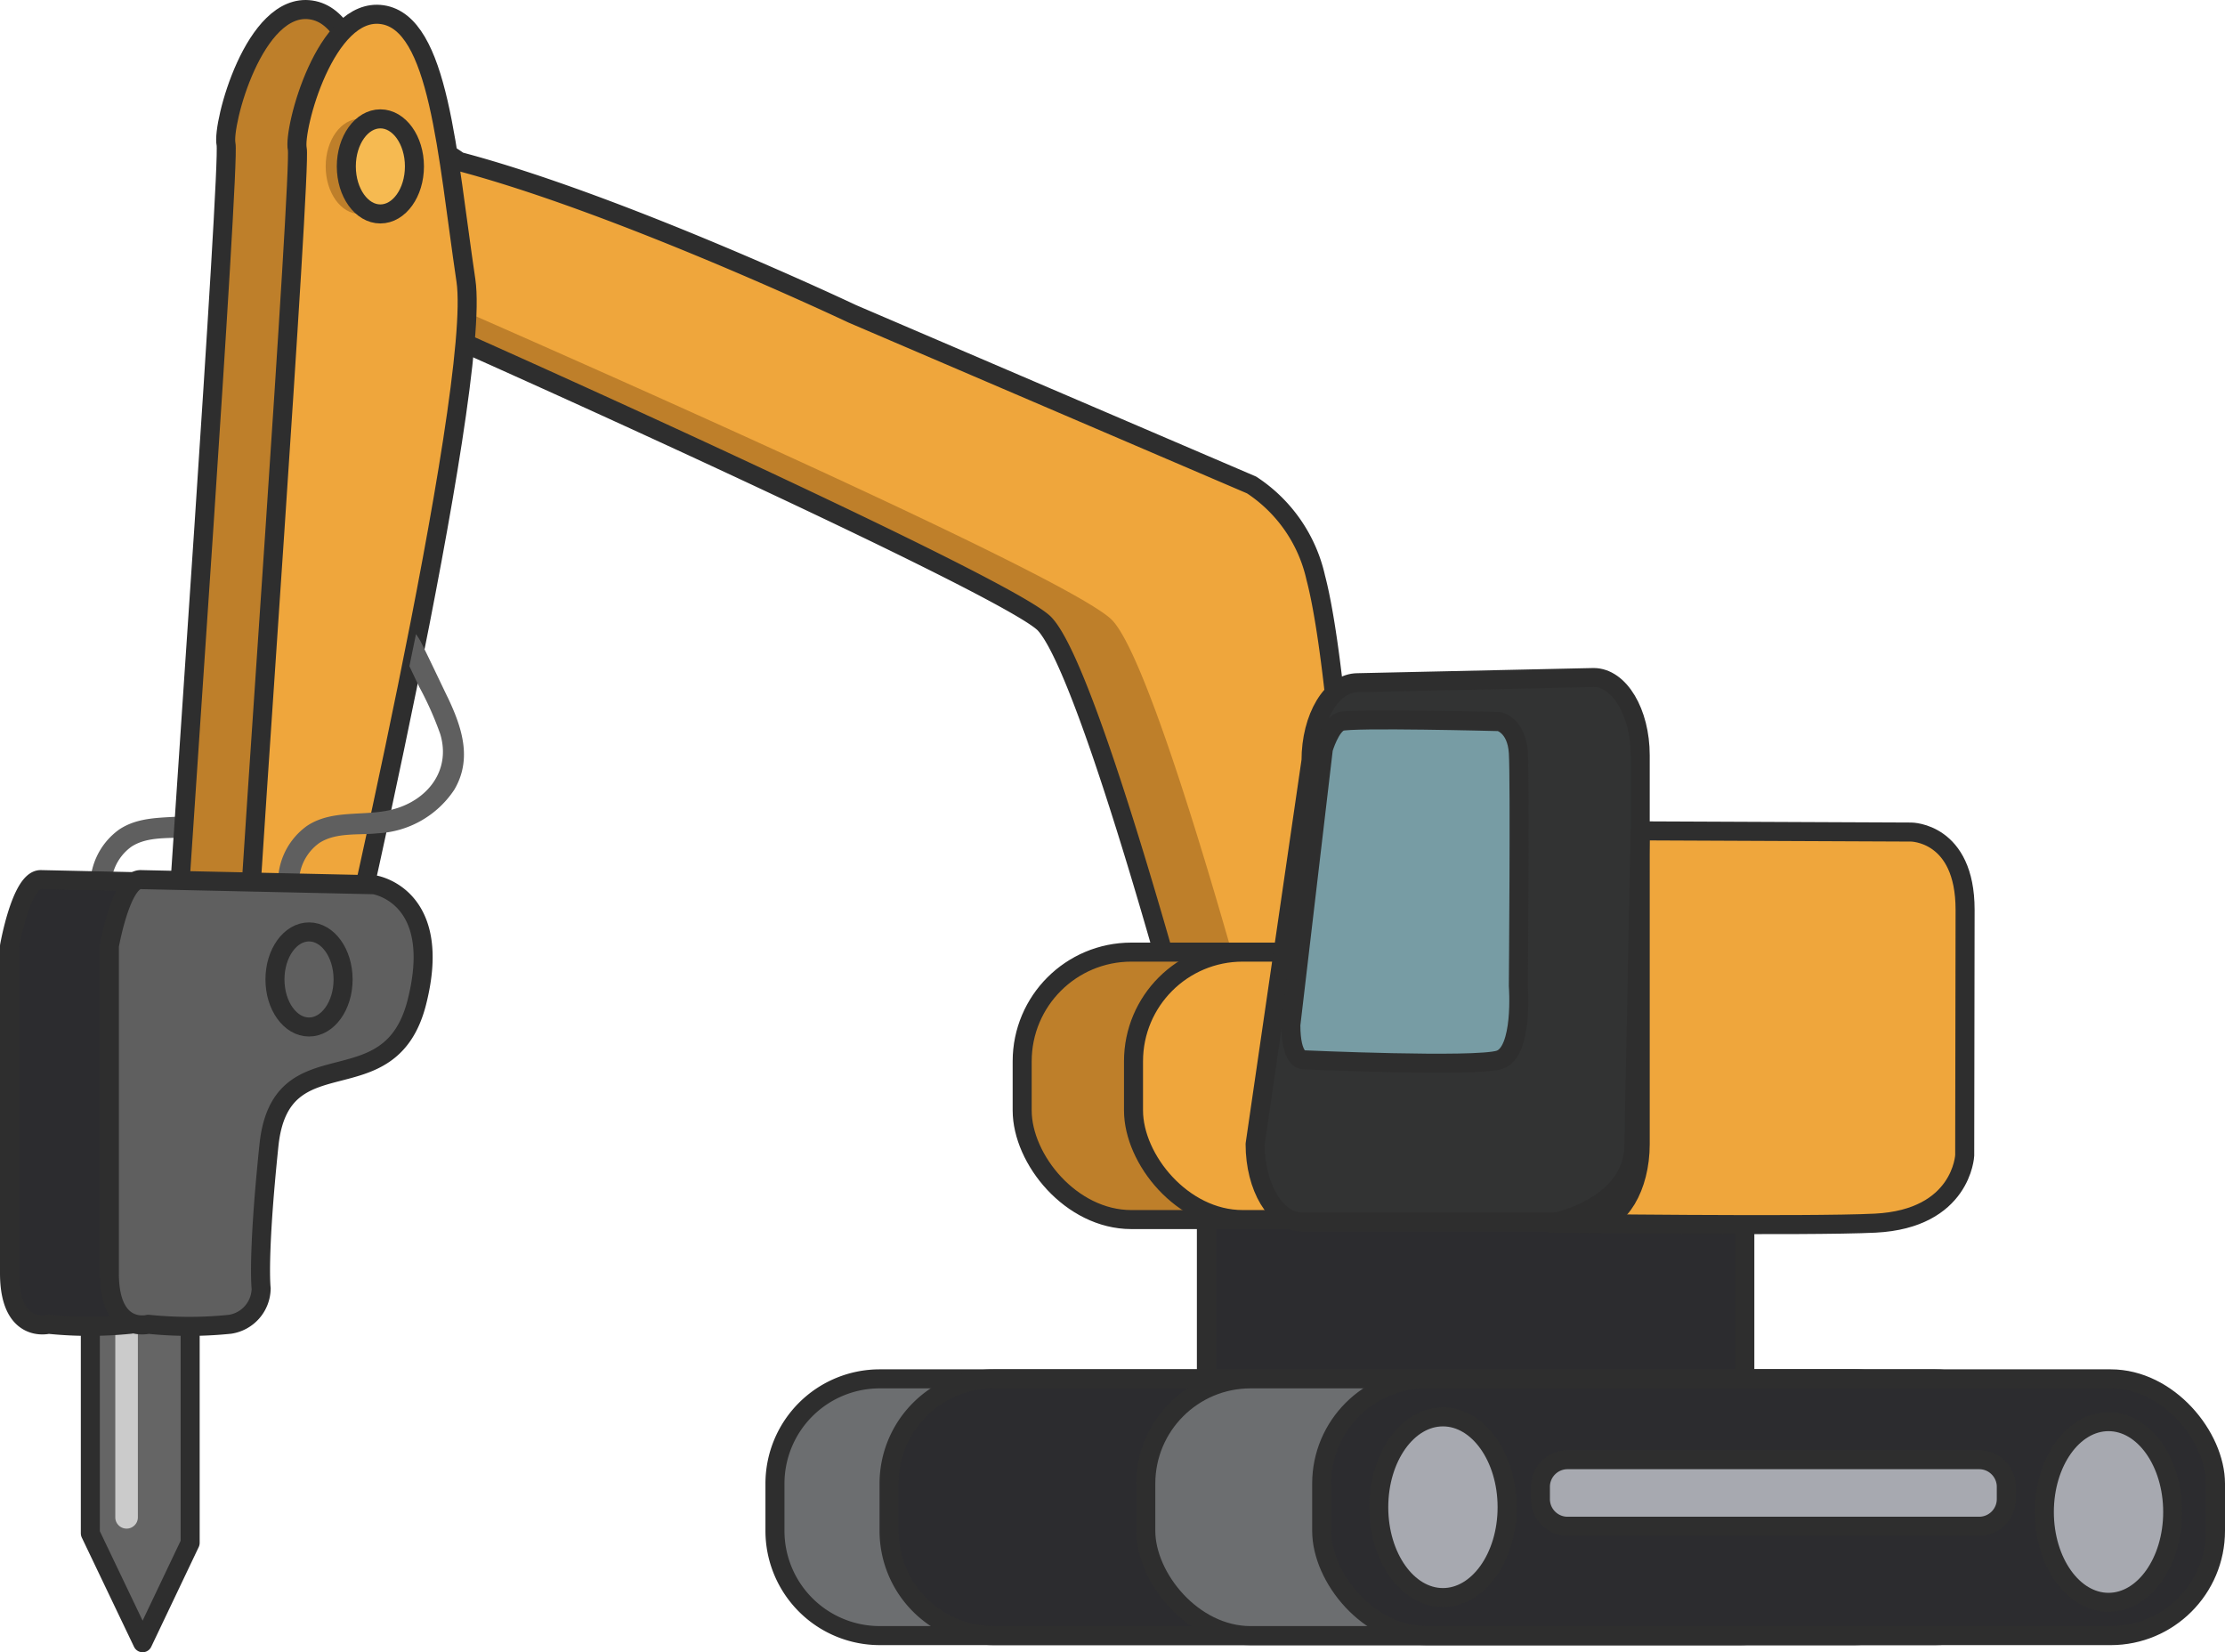<svg xmlns="http://www.w3.org/2000/svg" width="132.606" height="98.462"><defs><clipPath id="a"><path data-name="長方形 237" fill="none" d="M0 0h132.606v98.462H0z"/></clipPath></defs><g data-name="グループ 175" clip-path="url(#a)"><path data-name="パス 4179" d="M75.866 53.126a3.756 3.756 0 00-.5.363l.718-5.463s-.638-9.351-1.7-13.388a8.928 8.928 0 00-3.825-5.526l-42.2-18.653a9.039 9.039 0 00-9.067-2.09c-1.522.926-2.927 2.181-2.869 3.755a3.712 3.712 0 001.417 2.833l3.188 1.452-.319.921-.035.035c7.457 3.171 39.588 17.664 41.592 19.823 2.763 2.975 8.926 26.351 8.926 26.351l1.908 6.375a6.117 6.117 0 006.163 2.125c4.038-.85-3.4-18.913-3.4-18.913" fill="#be7f2a"/><path data-name="パス 4180" d="M75.229 63.327S69.065 39.951 66.3 36.976 19.859 15.135 19.859 15.135s-4.888-1.7-1.059-5.735 31.99 9.3 31.99 9.3l23.8 10.2a8.926 8.926 0 013.827 5.525c1.062 4.037 1.7 13.388 1.7 13.388l-2.763 21.039z" fill="#efa63c"/><path data-name="パス 4181" d="M78.476 60.306l1.64-12.493s-.637-9.35-1.7-13.388a8.931 8.931 0 00-3.825-5.525L50.79 18.7s-13.836-6.55-23.431-9.079a9.044 9.044 0 00-8.067-1.252c-1.523.927-2.928 2.182-2.869 3.755a3.712 3.712 0 001.417 2.833l3.187 1.452-.319.921-.035.036c7.457 3.171 39.588 17.663 41.593 19.822 2.762 2.975 8.925 26.351 8.925 26.351l1.909 6.375a6.117 6.117 0 006.163 2.126c2.311-.486.871-6.589-.787-11.734z" fill="none" stroke="#2e2e2e" stroke-linecap="round" stroke-linejoin="round" stroke-width="1.134"/><path data-name="パス 4182" d="M15.476 41.746c-.5-1.038-.99-2.079-1.5-3.11A4.158 4.158 0 0013.6 38l-.39 1.908c.256.539.515 1.086.584 1.228a19.724 19.724 0 011.254 2.817c.653 2.173-.767 3.96-2.849 4.5-1.679.432-3.584-.034-5.1.982a4.134 4.134 0 00-1.7 3.782c.071.8 1.328.807 1.256 0a2.9 2.9 0 011.184-2.765c1.007-.651 2.339-.454 3.477-.576a5.818 5.818 0 004.563-2.593c1.094-1.846.454-3.74-.4-5.532" fill="#5f5f5f"/><path data-name="パス 4183" d="M5.384 65.877v25.5L8.5 97.895l2.833-5.95V65.594z" fill="#656565"/><path data-name="パス 4184" d="M5.384 65.877v25.5L8.5 97.895l2.833-5.95V65.594z" fill="none" stroke="#2e2e2e" stroke-linecap="round" stroke-linejoin="round" stroke-width="1.134"/><path data-name="パス 4185" d="M7.544 91.094a.673.673 0 01-.673-.673V68.249a.673.673 0 111.346 0v22.172a.673.673 0 01-.673.673" fill="#cbcbcb"/><path data-name="長方形 228" fill="#2c2c2f" d="M71.899 70.836h32.089v15.088H71.899z"/><path data-name="長方形 229" fill="none" stroke="#2e2e2e" stroke-linecap="round" stroke-linejoin="round" stroke-width="1.134" d="M71.899 70.836h32.089v15.088H71.899z"/><path data-name="パス 4186" d="M67.426 72.677h11.662a6.506 6.506 0 006.506-6.506v-2.926a6.506 6.506 0 00-6.506-6.506H67.426a6.506 6.506 0 00-6.506 6.506v2.926a6.506 6.506 0 006.506 6.506" fill="#be7f2a"/><rect data-name="長方形 230" width="24.674" height="15.938" rx="6.506" transform="translate(60.92 56.739)" fill="none" stroke="#2e2e2e" stroke-linecap="round" stroke-linejoin="round" stroke-width="1.134"/><path data-name="パス 4187" d="M74.061 72.677h11.662a6.506 6.506 0 006.506-6.506v-2.926a6.506 6.506 0 00-6.506-6.506H74.061a6.506 6.506 0 00-6.506 6.506v2.926a6.506 6.506 0 006.506 6.506" fill="#efa63c"/><rect data-name="長方形 231" width="24.674" height="15.938" rx="6.506" transform="translate(67.555 56.739)" fill="none" stroke="#2e2e2e" stroke-linecap="round" stroke-linejoin="round" stroke-width="1.134"/><path data-name="パス 4188" d="M52.432 97.47h51.26a6.247 6.247 0 006.247-6.246v-2.809a6.247 6.247 0 00-6.247-6.246h-51.26a6.246 6.246 0 00-6.246 6.246v2.809a6.246 6.246 0 006.246 6.246" fill="#6c6e70"/><path data-name="長方形 232" d="M52.432 82.169h51.26a6.247 6.247 0 016.247 6.247v2.808a6.246 6.246 0 01-6.246 6.245H52.432a6.246 6.246 0 01-6.246-6.245v-2.809a6.246 6.246 0 016.246-6.246z" fill="none" stroke="#2e2e2e" stroke-linecap="round" stroke-linejoin="round" stroke-width="1.134"/><path data-name="パス 4189" d="M59.232 97.47h51.26a6.247 6.247 0 006.247-6.246v-2.809a6.247 6.247 0 00-6.247-6.246h-51.26a6.246 6.246 0 00-6.246 6.246v2.809a6.246 6.246 0 006.246 6.246" fill="#2c2c2f"/><path data-name="長方形 233" d="M59.232 82.169h51.26a6.247 6.247 0 016.247 6.247v2.808a6.246 6.246 0 01-6.246 6.245H59.232a6.246 6.246 0 01-6.246-6.245v-2.809a6.246 6.246 0 016.246-6.246z" fill="none" stroke="#2e2e2e" stroke-linecap="round" stroke-linejoin="round" stroke-width="1.134"/><path data-name="パス 4190" d="M74.533 97.47h40.777a6.247 6.247 0 006.246-6.246v-2.809a6.247 6.247 0 00-6.246-6.246H74.533a6.246 6.246 0 00-6.246 6.246v2.809a6.246 6.246 0 006.246 6.246" fill="#6c6e70"/><rect data-name="長方形 234" width="53.269" height="15.301" rx="6.246" transform="translate(68.287 82.169)" fill="none" stroke="#2e2e2e" stroke-linecap="round" stroke-linejoin="round" stroke-width="1.134"/><path data-name="パス 4191" d="M85.016 97.47h40.777a6.247 6.247 0 006.246-6.246v-2.809a6.247 6.247 0 00-6.246-6.246H85.016a6.246 6.246 0 00-6.246 6.246v2.809a6.246 6.246 0 006.246 6.246" fill="#2c2c2f"/><rect data-name="長方形 235" width="53.269" height="15.301" rx="6.246" transform="translate(78.77 82.169)" fill="none" stroke="#2e2e2e" stroke-linecap="round" stroke-linejoin="round" stroke-width="1.134"/><path data-name="パス 4192" d="M93.424 90.953h24.529a1.619 1.619 0 001.619-1.619v-.728a1.619 1.619 0 00-1.619-1.62H93.424a1.619 1.619 0 00-1.619 1.62v.728a1.619 1.619 0 001.619 1.619" fill="#a7a9b0"/><path data-name="長方形 236" d="M93.424 86.986h24.529a1.619 1.619 0 011.619 1.619v.728a1.62 1.62 0 01-1.62 1.62H93.424a1.619 1.619 0 01-1.619-1.619v-.729a1.619 1.619 0 011.619-1.619z" fill="none" stroke="#2e2e2e" stroke-linecap="round" stroke-linejoin="round" stroke-width="1.134"/><path data-name="パス 4193" d="M121.839 90.1c0 2.973 1.713 5.384 3.825 5.384s3.825-2.411 3.825-5.384-1.712-5.384-3.825-5.384-3.825 2.411-3.825 5.384" fill="#a7a9b0"/><path data-name="パス 4194" d="M82.171 89.819c0 2.973 1.712 5.384 3.824 5.384s3.826-2.411 3.826-5.384-1.712-5.384-3.821-5.384-3.824 2.411-3.824 5.384" fill="#a7a9b0"/><ellipse data-name="楕円形 4" cx="3.825" cy="5.384" rx="3.825" ry="5.384" transform="translate(121.839 84.719)" fill="none" stroke="#2e2e2e" stroke-linecap="round" stroke-linejoin="round" stroke-width="1.134"/><ellipse data-name="楕円形 5" cx="3.825" cy="5.384" rx="3.825" ry="5.384" transform="translate(82.171 84.435)" fill="none" stroke="#2e2e2e" stroke-linecap="round" stroke-linejoin="round" stroke-width="1.134"/><path data-name="パス 4195" d="M94.978 72.819H77.58c-1.534 0-2.777-2.075-2.777-4.635l3.332-22.864c0-2.56 1.243-4.635 2.776-4.635l14.067-.309c1.533 0 2.776 2.075 2.776 4.635v23.173c0 2.56-1.243 4.635-2.776 4.635" fill="#323333"/><path data-name="パス 4196" d="M76.932 61.077l1.937-16.453s.408-1.391 1.019-1.622 9.481 0 9.481 0 1.02.231 1.122 1.853 0 13.9 0 13.9.306 3.939-1.122 4.4-11.723 0-11.723 0-.714 0-.714-2.086" fill="#779ca4"/><path data-name="パス 4197" d="M113.9 49.584l-16.151-.071-.372 18.677c0 3.826-4.935 4.7-4.935 4.7s15.306.2 19.321 0c5.164-.26 5.33-4.038 5.33-4.038s.023-12.726.023-14.639c0-4.628-3.211-4.628-3.211-4.628" fill="#efa63c"/><path data-name="パス 4198" d="M10.6 54.741c.07-1.94 3.117-44.976 2.871-46.15s1.68-8.491 5.062-8 3.851 8.191 4.985 15.842c.968 6.537-7.084 45.618-7.084 45.618s-6.234 3.684-5.834-7.31" fill="#be7f2a"/><path data-name="パス 4199" d="M10.6 54.741c.07-1.94 3.117-44.976 2.871-46.15s1.68-8.491 5.062-8 3.851 8.191 4.985 15.842c.968 6.537-7.084 45.618-7.084 45.618s-6.234 3.684-5.834-7.31z" fill="none" stroke="#2e2e2e" stroke-linecap="round" stroke-linejoin="round" stroke-width="1.134"/><path data-name="パス 4200" d="M14.846 55.024c.018-1.941 3.117-44.976 2.871-46.15s1.683-8.495 5.066-8 3.851 8.191 4.985 15.842c.968 6.537-7.707 43.524-7.707 43.524s-5.336 7.6-5.215-5.216" fill="#efa63c"/><path data-name="パス 4201" d="M14.846 55.024c.018-1.941 3.117-44.976 2.871-46.15s1.683-8.495 5.066-8 3.851 8.191 4.985 15.842c.968 6.537-7.707 43.524-7.707 43.524s-5.336 7.603-5.215-5.216z" fill="none" stroke="#2e2e2e" stroke-linecap="round" stroke-linejoin="round" stroke-width="1.134"/><path data-name="パス 4202" d="M2.423 52.418l13.918.305s4.176.609 2.552 7.005-8.119 1.828-8.815 8.529-.464 8.528-.464 8.528a2.185 2.185 0 01-1.856 2.132 23.883 23.883 0 01-4.871 0s-2.32.609-2.32-3.046V56.378s.7-3.96 1.856-3.96" fill="#2c2c2f"/><path data-name="パス 4203" d="M2.423 52.418l13.918.305s4.176.609 2.552 7.005-8.119 1.828-8.815 8.529-.464 8.528-.464 8.528a2.185 2.185 0 01-1.856 2.132 23.883 23.883 0 01-4.871 0s-2.32.609-2.32-3.046V56.378s.696-3.96 1.856-3.96z" fill="none" stroke="#2e2e2e" stroke-linecap="round" stroke-linejoin="round" stroke-width="1.134"/><path data-name="パス 4204" d="M8.373 52.418l13.918.305s4.176.609 2.552 7.005-8.119 1.828-8.815 8.529-.464 8.528-.464 8.528a2.185 2.185 0 01-1.856 2.132 23.883 23.883 0 01-4.871 0s-2.32.609-2.32-3.046V56.378s.7-3.96 1.856-3.96" fill="#5f5f5f"/><path data-name="パス 4205" d="M26.669 41.534c-.5-1.038-.99-2.079-1.5-3.11a4.158 4.158 0 00-.377-.636L24.4 39.7l.583 1.228a19.618 19.618 0 011.255 2.817c.653 2.173-.767 3.96-2.849 4.495-1.679.432-3.584-.034-5.1.982A4.131 4.131 0 0016.592 53c.071.8 1.328.807 1.256 0a2.9 2.9 0 011.184-2.765c1.007-.651 2.339-.454 3.476-.576a5.818 5.818 0 004.564-2.593c1.094-1.846.453-3.74-.4-5.532" fill="#5f5f5f"/><path data-name="パス 4206" d="M23.471 9.916c0 1.565-.909 2.833-2.031 2.833s-2.03-1.268-2.03-2.833.909-2.833 2.03-2.833 2.031 1.268 2.031 2.833" fill="#be7f2a"/><path data-name="パス 4207" d="M24.7 9.916c0 1.565-.909 2.833-2.031 2.833s-2.029-1.268-2.029-2.833.908-2.833 2.029-2.833S24.7 8.351 24.7 9.916" fill="#f6ba51"/><path data-name="パス 4208" d="M8.373 52.418l13.918.305s4.176.609 2.552 7.005-8.119 1.828-8.815 8.529-.464 8.528-.464 8.528a2.185 2.185 0 01-1.856 2.132 23.883 23.883 0 01-4.871 0s-2.32.609-2.32-3.046V56.378s.696-3.96 1.856-3.96z" fill="none" stroke="#2e2e2e" stroke-linecap="round" stroke-linejoin="round" stroke-width="1.134"/><path data-name="パス 4209" d="M94.978 72.819H77.58c-1.534 0-2.777-2.075-2.777-4.635l3.332-22.864c0-2.56 1.243-4.635 2.776-4.635l14.067-.309c1.533 0 2.776 2.075 2.776 4.635v23.173c0 2.56-1.243 4.635-2.776 4.635z" fill="none" stroke="#2e2e2e" stroke-linecap="round" stroke-linejoin="round" stroke-width="1.134"/><path data-name="パス 4210" d="M76.932 61.077l1.937-16.453s.408-1.391 1.019-1.622 9.481 0 9.481 0 1.02.231 1.122 1.853 0 13.9 0 13.9.306 3.939-1.122 4.4-11.723 0-11.723 0-.714.008-.714-2.078z" fill="none" stroke="#2e2e2e" stroke-linecap="round" stroke-linejoin="round" stroke-width="1.134"/><path data-name="パス 4211" d="M113.9 49.584l-16.151-.071-.372 18.677c0 3.826-4.935 4.7-4.935 4.7s15.306.2 19.321 0c5.164-.26 5.33-4.038 5.33-4.038s.023-12.726.023-14.639c0-4.629-3.216-4.629-3.216-4.629z" fill="none" stroke="#2e2e2e" stroke-linecap="round" stroke-linejoin="round" stroke-width="1.134"/><path data-name="パス 4212" d="M24.7 9.916c0 1.565-.909 2.833-2.031 2.833s-2.029-1.268-2.029-2.833.908-2.833 2.029-2.833S24.7 8.351 24.7 9.916z" fill="none" stroke="#2e2e2e" stroke-linecap="round" stroke-linejoin="round" stroke-width="1.134"/><path data-name="パス 4213" d="M20.448 58.368c0 1.565-.909 2.833-2.031 2.833s-2.03-1.268-2.03-2.833.909-2.833 2.03-2.833 2.031 1.265 2.031 2.833z" fill="none" stroke="#2e2e2e" stroke-linecap="round" stroke-linejoin="round" stroke-width="1.134"/></g></svg>